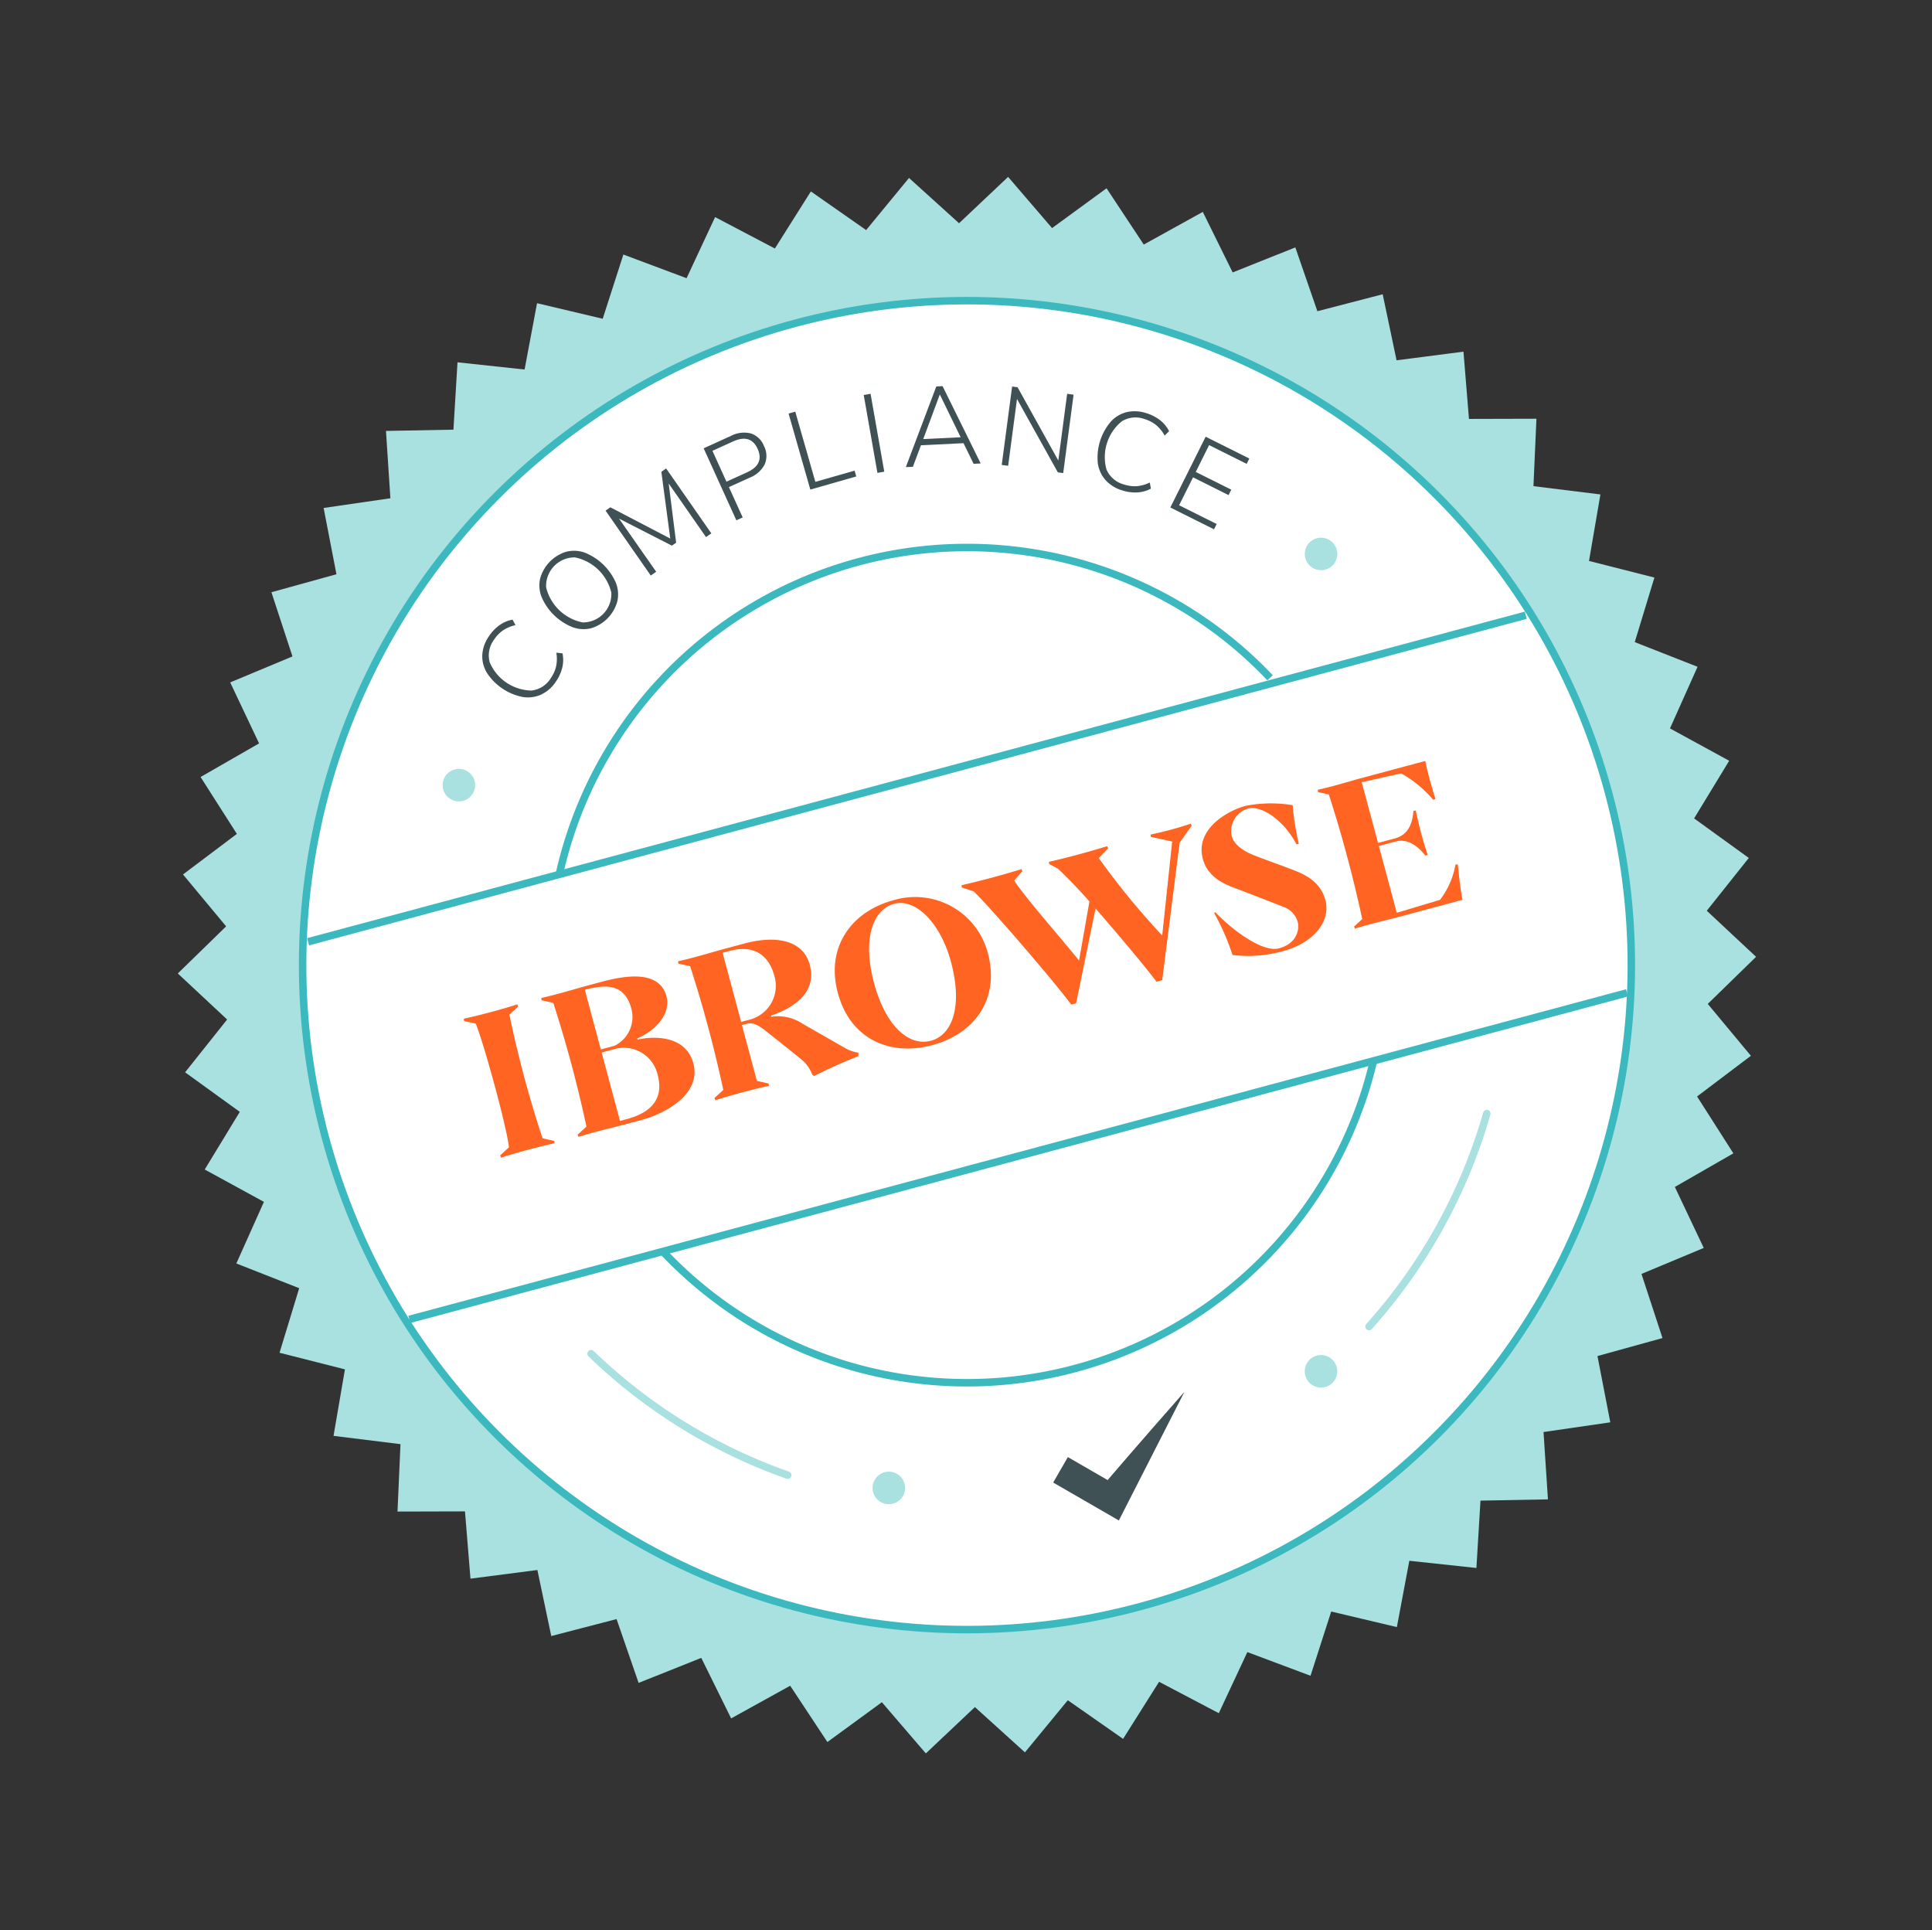 <svg xmlns="http://www.w3.org/2000/svg" width="258.294" height="258" viewBox="0 0 258.294 258">
  <rect x="0" y="0" width="258.294" height="258" fill="#333333" stroke="none"/>
  <g id="selo_compliance" transform="matrix(0.966, -0.259, 0.259, 0.966, -231.812, -424.66)">
    <path id="Path_617" data-name="Path 617" d="M205.362,529.055l6.624-6.121,5.8,6.9,7.339-5.243,4.893,7.576,7.938-4.282,3.905,8.13,8.412-3.253,2.856,8.555,8.754-2.173,1.761,8.846,8.957-1.059.638,9,9.019.072-.494,9.006,8.939,1.2-1.619,8.873,8.718,2.313-2.718,8.6,8.359,3.387-3.775,8.191,7.869,4.408-4.772,7.654,7.254,5.36-5.693,7,6.525,6.227-6.525,6.226,5.693,7-7.254,5.359,4.772,7.654-7.869,4.408,3.775,8.191-8.359,3.387,2.718,8.6-8.718,2.313,1.619,8.873-8.939,1.2.494,9.006-9.019.072-.638,9-8.957-1.059-1.761,8.846-8.754-2.173-2.856,8.555-8.412-3.253-3.905,8.13-7.938-4.282-4.893,7.576-7.339-5.243-5.8,6.9-6.624-6.121-6.624,6.121-5.8-6.9-7.339,5.243-4.893-7.576-7.938,4.282-3.905-8.13-8.412,3.253-2.856-8.555-8.754,2.173-1.761-8.846-8.957,1.059-.638-9-9.019-.072.494-9.006-8.939-1.2,1.619-8.873-8.718-2.313,2.718-8.6-8.359-3.387,3.775-8.191-7.869-4.408,4.772-7.654L100.7,641.44l5.693-7-6.525-6.226,6.525-6.227-5.693-7,7.254-5.36-4.772-7.654,7.869-4.408-3.775-8.191L115.637,586l-2.718-8.6,8.718-2.313-1.619-8.873,8.939-1.2L128.462,556l9.019-.072.638-9,8.957,1.059,1.761-8.846,8.754,2.173,2.856-8.555,8.412,3.253,3.905-8.13,7.938,4.282,4.893-7.576,7.339,5.243,5.8-6.9Z" fill="#a9e0e0" fill-rule="evenodd"/>
    <circle id="Ellipse_36" data-name="Ellipse 36" cx="88.807" cy="88.807" r="88.807" transform="translate(116.556 539.411)" fill="#fff" stroke="#3cb9bf" stroke-miterlimit="10" stroke-width="1"/>
    <path id="Path_618" data-name="Path 618" stroke="#a9e0e0" d="M155.867,659.4a72.62,72.62,0,0,1-21.175-22.479" fill="#fff" transform="translate(8.692 28.453)" stroke-linecap="round" stroke-linejoin="round" stroke-width="1" fill-rule="evenodd"/>
    <path id="Path_619" data-name="Path 619" stroke="#a9e0e0" d="M238.4,636.921a72.613,72.613,0,0,1-22.572,23.414" fill="#fff" transform="translate(28.944 28.453)" stroke-linecap="round" stroke-linejoin="round" stroke-width="1" fill-rule="evenodd"/>
    <path id="Path_620" data-name="Path 620" d="M243.268,628.338a55.837,55.837,0,0,1-98.254.176" transform="translate(11.268 26.31)" fill="none" stroke="#3cb9bf" stroke-miterlimit="10" stroke-width="1" fill-rule="evenodd"/>
    <path id="Path_621" data-name="Path 621" d="M144.683,592.507a55.837,55.837,0,0,1,98.573-.776" transform="translate(11.186 9.881)" fill="none" stroke="#3cb9bf" stroke-miterlimit="10" stroke-width="1" fill-rule="evenodd"/>
    <g id="Group_1620" data-name="Group 1620" transform="translate(153.324 550.82)">
      <path id="Path_622" data-name="Path 622" d="M149.091,569.57a4.292,4.292,0,0,1-2.487-.324,7.42,7.42,0,0,1-3.786-4.359,4.249,4.249,0,0,1,.033-2.5,4.876,4.876,0,0,1,1.5-2.157,5.655,5.655,0,0,1,1.743-1.058,4.356,4.356,0,0,1,1.879-.261l.187.811a4.94,4.94,0,0,0-1.787.24,4.584,4.584,0,0,0-1.471.881,3.514,3.514,0,0,0-1.358,2.769,6.176,6.176,0,0,0,4.431,5.11,3.5,3.5,0,0,0,2.937-.963,4.524,4.524,0,0,0,1.077-1.332,4.966,4.966,0,0,0,.489-1.736l.776.3a4.356,4.356,0,0,1-.521,1.823,5.654,5.654,0,0,1-1.291,1.578A4.84,4.84,0,0,1,149.091,569.57Z" transform="translate(-142.646 -541.844)" fill="#405156"/>
      <path id="Path_623" data-name="Path 623" d="M155.879,564.116a4.225,4.225,0,0,1-2.367-.765,7.545,7.545,0,0,1-2.968-4.935,4.238,4.238,0,0,1,.427-2.444,5.181,5.181,0,0,1,4.312-2.593,4.243,4.243,0,0,1,2.362.757,7.58,7.58,0,0,1,2.973,4.941,4.225,4.225,0,0,1-.436,2.448,5.16,5.16,0,0,1-4.3,2.59Zm3.815-3.9a6.3,6.3,0,0,0-3.483-5.807,3.817,3.817,0,0,0-4.751,2.867,6.3,6.3,0,0,0,3.483,5.789,3.791,3.791,0,0,0,4.751-2.849Z" transform="translate(-140.682 -543.221)" fill="#405156"/>
      <path id="Path_624" data-name="Path 624" d="M168.084,547.808l.734-.265,3.588,9.944-.817.295-2.963-8.209-1.086,7.9-.65.235L161,552.389l2.957,8.146-.831.3-3.589-9.943.734-.265,6.653,6.11Z" transform="translate(-138.43 -544.678)" fill="#405156"/>
      <path id="Path_625" data-name="Path 625" d="M171.4,546.648l3.95-.655a3.755,3.755,0,0,1,2.652.366,2.825,2.825,0,0,1,1.262,2.071,2.859,2.859,0,0,1-.53,2.391,3.745,3.745,0,0,1-2.384,1.208l-3.033.5.729,4.395-.917.151Zm4.761,4.607q2.559-.425,2.187-2.673-.369-2.221-2.928-1.8l-2.973.494.74,4.467Z" transform="translate(-135.47 -545.085)" fill="#405156"/>
      <path id="Path_626" data-name="Path 626" d="M181.312,555.835l-.176-10.569.93-.016.162,9.761,5.457-.091.014.81Z" transform="translate(-133.039 -545.25)" fill="#405156"/>
      <path id="Path_627" data-name="Path 627" d="M188.673,555.958l.927-10.532.926.081-.927,10.532Z" transform="translate(-131.158 -545.206)" fill="#405156"/>
      <path id="Path_628" data-name="Path 628" d="M200.634,557.835l-.589-3.012-5.57-1.208-1.784,2.5-.923-.2,6.725-9.36.821.177,2.243,11.3Zm-5.65-4.938,4.895,1.061-1.208-6.246Z" transform="translate(-130.385 -544.924)" fill="#405156"/>
      <path id="Path_629" data-name="Path 629" d="M212.645,551.51l.8.335-4.054,9.762-.665-.275-2.734-10.894-3.456,8.322-.8-.332,4.055-9.764.679.282,2.725,10.874Z" transform="translate(-127.897 -544.398)" fill="#405156"/>
      <path id="Path_630" data-name="Path 630" d="M212.12,562.5a4.267,4.267,0,0,1-.394-2.474,7.412,7.412,0,0,1,3.109-4.866,4.263,4.263,0,0,1,2.407-.677,4.89,4.89,0,0,1,2.5.83,5.661,5.661,0,0,1,1.507,1.373,4.324,4.324,0,0,1,.782,1.727l-.724.41a4.964,4.964,0,0,0-.737-1.646,4.543,4.543,0,0,0-1.26-1.161,3.514,3.514,0,0,0-3.04-.519,6.169,6.169,0,0,0-3.648,5.695,3.512,3.512,0,0,0,1.754,2.545,4.574,4.574,0,0,0,1.583.655,4.956,4.956,0,0,0,1.8-.023l-.066.83a4.337,4.337,0,0,1-1.9.015,5.651,5.651,0,0,1-1.879-.791A4.834,4.834,0,0,1,212.12,562.5Z" transform="translate(-125.413 -542.945)" fill="#405156"/>
      <path id="Path_631" data-name="Path 631" d="M217.978,567.125l7.01-7.914,4.882,4.326-.526.595-4.2-3.719-2.654,3,3.973,3.52-.537.606-3.972-3.52-2.764,3.12,4.2,3.719-.527.595Z" transform="translate(-123.843 -541.765)" fill="#405156"/>
    </g>
    <line id="Line_37" data-name="Line 37" x2="168.523" transform="translate(121.101 602.392)" fill="none" stroke="#3cb9bf" stroke-miterlimit="10" stroke-width="1"/>
    <line id="Line_38" data-name="Line 38" x2="168.523" transform="translate(121.101 654.647)" fill="none" stroke="#3cb9bf" stroke-miterlimit="10" stroke-width="1"/>
    <g id="Grupo_1" data-name="Grupo 1" transform="translate(138.495 617.296)">
      <path id="Caminho_1" data-name="Caminho 1" d="M180.553,598.448c-5.729,0-10.374,3.638-10.374,10.024,0,6.528,4.645,10.024,10.374,10.024s10.374-3.461,10.374-10.024A10.039,10.039,0,0,0,180.553,598.448Zm-.025,19.434c-2.947,0-5.333-3.305-5.333-9.474,0-6.037,2.387-9.475,5.333-9.475s5.333,4,5.333,9.475c0,6.2-2.388,9.478-5.333,9.478Z" transform="translate(-120.946 -598.447)" fill="#ff6422"/>
      <path id="Caminho_2" data-name="Caminho 2" d="M212.111,598.785l-.042.307,2.593,1.343-4.541,11.783a101.354,101.354,0,0,1-5.513-12.2l1.547-.921-.041-.314c-2.673.1-5.987.1-8.069,0l-.041.3.981.915c1.581,2.578,2.918,5.307,2.918,5.307l-3.385,7.269c-1.716-3.87-4.772-10-5.608-12.576l1.38-.912-.041-.307c-2.49.1-5.771.1-8.3,0l-.041.3,1.411.932c1.557,2.56,7.162,14.179,8.67,17.977h.675l5.788-11.568s3.8,7.769,5.336,11.568h.785l7.017-17.151,2.128-1.756-.041-.307A49.147,49.147,0,0,1,212.111,598.785Z" transform="translate(-117.02 -598.363)" fill="#ff6422"/>
      <path id="Caminho_3" data-name="Caminho 3" d="M150.39,607.494v-.159c2.788-.4,5.235-2.107,5.235-4.42,0-3.568-4.307-4.127-7.835-4.127h-2.351c-1.347,0-3.688.1-6.036,0l-.041.307,1.425.744a169.961,169.961,0,0,1,0,17.115l-1.425.744.041.306c2.351-.1,4.689,0,6.036,0h2.82c3.073-.009,8.517-1.225,8.517-5.521C156.783,608.74,152.878,607.594,150.39,607.494Zm-5.078-8.259h.244c2.768.066,5.111.615,5.111,4.075a4.283,4.283,0,0,1-3.466,4.184h-1.888Zm.966,18.149h-.966V607.92h2.006a4.638,4.638,0,0,1,4.454,4.806c0,2.837-1.567,4.659-5.5,4.659Z" transform="translate(-128.638 -598.362)" fill="#ff6422"/>
      <path id="Caminho_4" data-name="Caminho 4" d="M136.853,599.835l1.423-.742-.041-.307c-2.359.105-5.067.105-7.413,0l-.042.31,1.421.74c.351,2.749.439,14.367,0,17.115l-1.421.741.041.309c2.347-.1,5.053-.1,7.414,0l.041-.306-1.423-.744A150.089,150.089,0,0,1,136.853,599.835Z" transform="translate(-130.78 -598.363)" fill="#ff6422"/>
      <path id="Caminho_5" data-name="Caminho 5" d="M173.276,615.926c-.509-.485-3.424-3.4-4.806-4.766a5.951,5.951,0,0,0-3.789-1.988v-.157c3.289-.214,6.755-1.423,6.755-5.221,0-3.57-3.6-5.006-7.664-5.006h-3.179c-1.293,0-3.689.1-6.036,0l-.041.307,1.425.742a168.636,168.636,0,0,1,0,17.122l-1.425.743.041.307c2.351-.1,5.057-.1,7.415,0l.041-.309-1.421-.742v-7.726h.695c.915,0,1.563.754,2.247,1.675,1.217,1.639,2.93,3.951,3.46,4.7a4.873,4.873,0,0,1,.966,2.472l.175.232q3.112-.66,6.43-1.038l.1-.452A5.105,5.105,0,0,1,173.276,615.926Zm-11.5-7.127H160.6v-9.565h.966c3.661,0,4.917,2.208,4.917,4.767a4.666,4.666,0,0,1-4.534,4.795c-.059,0-.119,0-.179,0Z" transform="translate(-124.855 -598.362)" fill="#ff6422"/>
      <path id="Caminho_6" data-name="Caminho 6" d="M223.242,608.578c-.935-.7-3.809-2.708-4.637-3.308-1.126-.815-2.473-2.076-2.392-3.53a3.129,3.129,0,0,1,3.107-2.852c1.611,0,4.089,2.459,4.963,6.289l.317.017a34.326,34.326,0,0,1,.545-5.2,17.849,17.849,0,0,0-6.073-1.543c-2.707,0-7.388,1.346-7.388,5.361,0,2.623,2.037,4.089,3.062,4.83.537.387,4.681,3.4,5.718,4.186a2.972,2.972,0,0,1,1.291,2.439c0,.837-.709,2.734-3.336,2.734-2.427,0-5.712-4.5-6.963-6.864h0l-.181.052a31.767,31.767,0,0,1,.92,6.064,17.151,17.151,0,0,0,6.655,1.247c4.327,0,7.236-2.264,7.236-5.106C226.081,611.047,224.667,609.643,223.242,608.578Z" transform="translate(-110.688 -598.447)" fill="#ff6422"/>
      <path id="Caminho_7" data-name="Caminho 7" d="M240.6,613.2a10.923,10.923,0,0,1-3.218,4.031l-6.038.175v-9.241H233.7c1.832,0,2.858,1.75,3.325,2.862l.315-.037a52.854,52.854,0,0,1,0-6.133l-.314-.037c-.546,1.575-1.492,2.92-3.326,2.92h-2.359v-8.4l5.4.221a15.7,15.7,0,0,1,3.22,4.522h0l.316-.039c-.074-1.912-.087-3.7,0-5.252h-8.932c-1.525,0-3.776.1-5.943,0l-.041.307,1.308.682a171.587,171.587,0,0,1,0,17.235l-1.308.684.041.307c2.172-.1,4.419,0,5.943,0h8.932c.1-1.38.336-3,.629-4.721Z" transform="translate(-107.172 -598.362)" fill="#ff6422"/>
    </g>
    <path id="Path_632" data-name="Path 632" d="M178.866,664.46l2.777-2.777,4.341,4.341s5.571-3.824,12.972-8.732l-12.922,14.337Z" transform="translate(19.718 33.537)" fill="#405156" fill-rule="evenodd"/>
    <circle id="Ellipse_37" data-name="Ellipse 37" cx="2.174" cy="2.174" r="2.174" transform="translate(143.817 585.22)" fill="#a9e0e0"/>
    <circle id="Ellipse_38" data-name="Ellipse 38" cx="2.174" cy="2.174" r="2.174" transform="translate(263.139 585.22)" fill="#a9e0e0"/>
    <circle id="Ellipse_39" data-name="Ellipse 39" cx="2.174" cy="2.174" r="2.174" transform="translate(175.004 690.83)" fill="#a9e0e0"/>
    <circle id="Ellipse_40" data-name="Ellipse 40" cx="2.174" cy="2.174" r="2.174" transform="translate(234.843 690.736)" fill="#a9e0e0"/>
  </g>
</svg>
